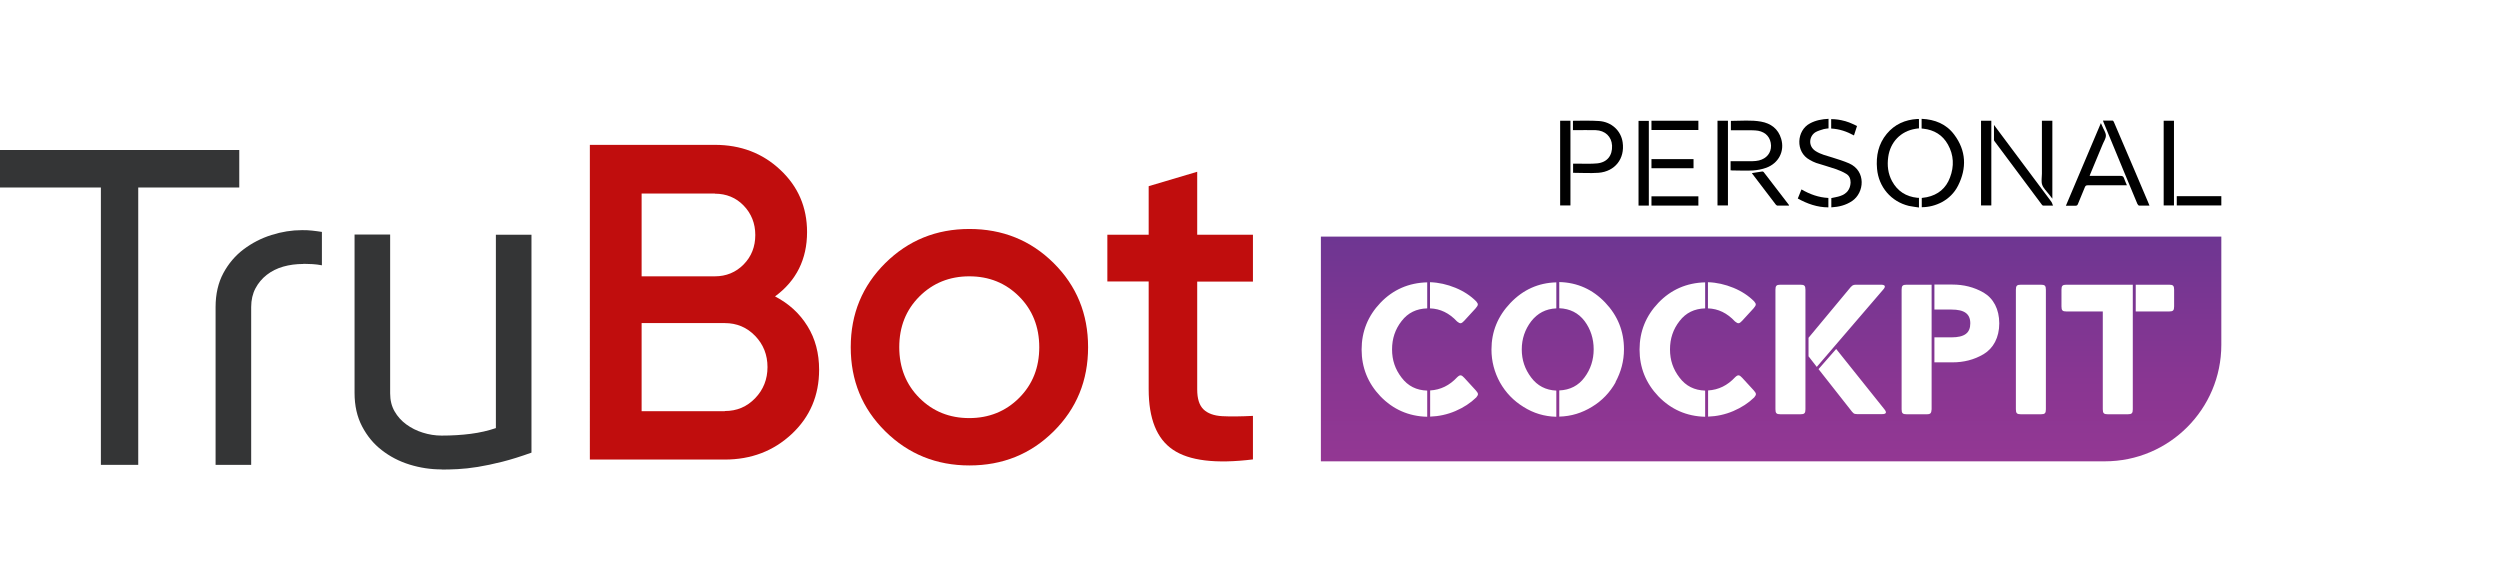<?xml version="1.0" encoding="UTF-8"?>
<svg id="Layer_1" data-name="Layer 1" xmlns="http://www.w3.org/2000/svg" xmlns:xlink="http://www.w3.org/1999/xlink" viewBox="0 0 170 40">
  <defs>
    <style>
      .cls-1 {
        fill: #c00d0d;
      }

      .cls-1, .cls-2, .cls-3, .cls-4 {
        stroke-width: 0px;
      }

      .cls-2 {
        fill: url(#linear-gradient);
      }

      .cls-3 {
        fill: #000;
      }

      .cls-4 {
        fill: #343536;
      }
    </style>
    <linearGradient id="linear-gradient" x1="120.44" y1="1230.82" x2="120.44" y2="1246.1" gradientTransform="translate(0 1262.19) scale(1 -1)" gradientUnits="userSpaceOnUse">
      <stop offset="0" stop-color="#933793"/>
      <stop offset=".36" stop-color="#893692"/>
      <stop offset=".95" stop-color="#703692"/>
      <stop offset=".99" stop-color="#6e3692"/>
    </linearGradient>
  </defs>
  <g>
    <g>
      <polygon class="cls-4" points="9.4 12.75 9.4 31.61 6.86 31.61 6.86 12.75 0 12.75 0 10.2 16.27 10.2 16.27 12.75 9.4 12.75"/>
      <path class="cls-4" d="M20.62,17.95c-.48,0-.94.06-1.36.18s-.8.31-1.12.56c-.32.25-.58.56-.77.92s-.29.79-.29,1.27v10.73h-2.42v-10.73c0-.89.18-1.66.53-2.31s.81-1.19,1.38-1.62c.56-.42,1.19-.75,1.89-.97.69-.22,1.39-.33,2.07-.33.22,0,.45,0,.68.03s.46.05.68.09v2.27c-.22-.04-.44-.07-.63-.08-.2,0-.41-.02-.63-.02"/>
      <path class="cls-4" d="M30.03,31.92c-.75,0-1.47-.11-2.18-.33-.71-.22-1.34-.55-1.89-.98-.56-.43-1-.97-1.34-1.62-.34-.65-.51-1.4-.51-2.27v-10.77h2.42v10.8c0,.47.1.87.3,1.22.2.35.47.65.8.89.33.24.7.43,1.12.56.41.13.84.2,1.28.2.71,0,1.37-.04,1.98-.12.62-.08,1.18-.21,1.71-.39v-13.15h2.42v14.82c-.73.26-1.39.47-1.99.62s-1.16.27-1.66.35c-.5.08-.96.13-1.36.15-.4.02-.77.03-1.09.03"/>
      <g>
        <path class="cls-1" d="M52.71,20.16c.94.49,1.67,1.16,2.2,2.02.53.85.79,1.85.79,2.96,0,1.75-.62,3.21-1.86,4.37-1.24,1.16-2.76,1.74-4.56,1.74h-9.17V9.85h8.5c1.75,0,3.24.56,4.45,1.7,1.21,1.13,1.82,2.54,1.82,4.23,0,1.85-.73,3.31-2.17,4.37h0ZM48.61,13.16h-4.98v5.63h4.98c.77,0,1.43-.27,1.96-.81.53-.54.79-1.21.79-2s-.27-1.46-.79-2-1.18-.81-1.96-.81ZM49.29,27.95c.82,0,1.5-.29,2.06-.87.56-.58.84-1.29.84-2.12s-.28-1.54-.84-2.12c-.56-.58-1.25-.87-2.06-.87h-5.66v5.99h5.66Z"/>
        <path class="cls-1" d="M65.92,31.65c-2.24,0-4.15-.77-5.72-2.32-1.57-1.55-2.35-3.45-2.35-5.72s.79-4.17,2.35-5.72c1.57-1.55,3.47-2.32,5.72-2.32s4.17.77,5.73,2.32,2.34,3.45,2.34,5.72-.78,4.17-2.34,5.72c-1.56,1.55-3.47,2.32-5.73,2.32ZM62.52,27.06c.92.92,2.05,1.37,3.39,1.37s2.48-.46,3.39-1.37c.92-.92,1.37-2.07,1.37-3.45s-.46-2.54-1.37-3.45c-.92-.92-2.05-1.37-3.39-1.37s-2.48.46-3.39,1.37c-.92.92-1.37,2.07-1.37,3.45s.46,2.54,1.37,3.45Z"/>
        <path class="cls-1" d="M85.2,19.15h-3.79v7.33c0,.63.14,1.08.43,1.36.28.27.71.43,1.27.46.56.03,1.26.02,2.09-.02v2.96c-2.53.31-4.34.09-5.44-.66-1.1-.74-1.65-2.11-1.65-4.11v-7.33h-2.81v-3.18h2.81v-3.3l3.3-.98v4.28h3.79v3.18h0Z"/>
      </g>
    </g>
    <path class="cls-2" d="M89.82,16.09v15.28h53.31c4.37,0,7.92-3.55,7.92-7.92v-7.36h-61.23,0ZM116.15,19.19c.58.02,1.16.15,1.72.38.56.23,1.03.54,1.41.92.17.2.14.26-.04.48l-.78.85c-.19.2-.27.21-.48.04-.53-.57-1.14-.87-1.84-.89v-1.78h0ZM97.25,19.19c.58.02,1.16.15,1.72.38.56.23,1.03.54,1.41.92.17.2.14.26-.04.48l-.78.85c-.19.2-.27.21-.48.04-.53-.57-1.14-.87-1.84-.89v-1.78h0ZM97.05,20.97c-.73.02-1.31.3-1.74.86-.44.56-.65,1.2-.65,1.93s.21,1.35.65,1.92c.43.57,1.01.86,1.74.88v1.78c-1.26-.03-2.32-.5-3.18-1.39-.85-.89-1.28-1.95-1.28-3.18s.43-2.29,1.28-3.18,1.92-1.36,3.18-1.39v1.78ZM100.38,27.03c-.38.37-.85.68-1.41.92-.56.24-1.14.36-1.72.38v-1.78c.71-.04,1.32-.34,1.84-.9.2-.19.29-.16.48.04l.78.85c.19.22.2.28.04.48h0ZM105.83,20.97c-.72.03-1.28.33-1.71.88-.42.55-.64,1.19-.64,1.91s.21,1.34.64,1.91c.42.56.99.86,1.71.89v1.78c-.81-.02-1.55-.24-2.23-.67-.68-.42-1.21-.97-1.6-1.66-.38-.69-.58-1.44-.58-2.24,0-1.22.43-2.27,1.29-3.17.86-.9,1.9-1.37,3.12-1.4v1.78h0ZM109.86,26c-.39.69-.92,1.25-1.6,1.66-.68.42-1.42.65-2.23.67v-1.78c.73-.03,1.31-.33,1.72-.89.41-.55.62-1.19.62-1.91s-.21-1.37-.62-1.92c-.42-.55-.99-.84-1.72-.87v-1.78c1.23.03,2.27.5,3.12,1.39.85.89,1.28,1.95,1.28,3.18,0,.8-.2,1.54-.58,2.24h0ZM115.95,20.97c-.73.02-1.31.3-1.74.86-.44.56-.65,1.2-.65,1.93s.21,1.35.65,1.92c.43.57,1.01.86,1.74.88v1.78c-1.26-.03-2.32-.5-3.18-1.39-.85-.89-1.28-1.95-1.28-3.18s.43-2.29,1.28-3.18,1.92-1.36,3.18-1.39v1.78ZM119.28,27.03c-.38.37-.85.68-1.41.92-.56.24-1.14.36-1.72.38v-1.78c.71-.04,1.32-.34,1.84-.9.2-.19.29-.16.48.04l.78.85c.19.22.2.28.04.48h0ZM122.77,27.83c0,.27-.07.34-.34.34h-1.36c-.27,0-.34-.07-.34-.34v-8.13c0-.27.07-.34.34-.34h1.36c.27,0,.34.07.34.34v8.13ZM122.98,24.24v-1.27l2.72-3.27c.11-.14.2-.24.26-.28s.13-.06.23-.06h1.71c.3,0,.35.12.15.34l-4.51,5.25-.55-.71h0ZM127.97,28.16h-1.69c-.11,0-.19-.02-.24-.06s-.14-.14-.24-.28l-2.14-2.72,1.2-1.37,3.27,4.09c.19.23.14.34-.15.34ZM131.35,27.83c-.02.27-.07.34-.34.34h-1.36c-.27,0-.34-.07-.34-.34v-8.13c0-.27.07-.34.34-.34h1.7v8.47h0ZM134.89,24.08c-.66.39-1.36.56-2.13.56h-1.22v-1.7h1.16c.89,0,1.28-.3,1.28-.95s-.4-.94-1.28-.94h-1.16v-1.7h1.22c.76,0,1.47.17,2.13.55.66.39,1.06,1.12,1.06,2.09s-.41,1.7-1.06,2.09h0ZM139.12,27.83c0,.27-.07.34-.34.34h-1.36c-.27,0-.34-.07-.34-.34v-8.13c0-.27.07-.34.34-.34h1.36c.27,0,.34.07.34.34v8.13ZM145.03,27.83c0,.27-.07.34-.34.34h-1.36c-.27,0-.34-.07-.34-.34v-6.65h-2.47c-.27,0-.34-.07-.34-.34v-1.14c0-.27.07-.34.34-.34h4.51v8.47h0ZM147.84,20.84c0,.27-.07.34-.34.34h-2.27v-1.82h2.27c.27,0,.34.07.34.34v1.14Z"/>
  </g>
  <g>
    <path class="cls-3" d="M124.34,8.09v.64c-.11.02-.23.02-.33.05-.18.06-.38.11-.54.2-.44.25-.56.95,0,1.3.35.22.74.31,1.13.43.38.12.77.24,1.14.4,1.17.52,1.04,2,.2,2.56-.43.29-.9.4-1.41.43v-.63c.2-.05.4-.07.6-.14.46-.15.69-.47.71-.91,0-.26-.08-.47-.3-.6-.23-.14-.47-.24-.73-.33-.43-.15-.88-.27-1.31-.41-.15-.05-.3-.13-.44-.21-.99-.53-.9-2,.02-2.48.39-.21.82-.29,1.27-.31h0Z"/>
    <path class="cls-3" d="M130.49,8.1v.63c-.08,0-.16.02-.24.03-1,.16-1.71.9-1.85,1.91-.08.58-.02,1.13.26,1.65.37.68.95,1.05,1.72,1.13.03,0,.06,0,.09,0,0,0,0,0,.02.01v.65c-.24-.04-.46-.06-.69-.11-1.2-.29-2.05-1.28-2.16-2.52-.08-.88.09-1.69.66-2.38.54-.65,1.25-.96,2.08-1.01h.07s.02,0,.04.01h0Z"/>
    <path class="cls-3" d="M130.67,8.73v-.65c.9.04,1.68.35,2.22,1.08.81,1.08.86,2.27.26,3.46-.51,1.02-1.57,1.47-2.47,1.47v-.63c.11-.02.23-.03.34-.05.77-.16,1.31-.61,1.58-1.34.29-.76.26-1.53-.14-2.24-.36-.65-.94-1-1.68-1.08-.03,0-.06,0-.11-.01Z"/>
    <path class="cls-3" d="M142.1,11.96c.71,0,1.4,0,2.09,0,.13,0,.2.03.24.15.05.16.13.31.2.49h-2.67c-.1,0-.15.03-.19.13-.15.38-.31.76-.47,1.14-.03.08-.07.12-.17.12-.21,0-.41,0-.65,0,.79-1.88,1.58-3.73,2.38-5.62.04.09.07.15.1.22.08.21.24.42.24.63s-.15.41-.23.62c-.27.66-.54,1.31-.82,1.97-.02.05-.03.09-.06.16h0Z"/>
    <path class="cls-3" d="M106.97,11.76v-.63h.38c.42,0,.85.02,1.26-.02.68-.07,1.04-.53,1.01-1.21-.03-.61-.47-1.03-1.12-1.05-.47-.01-.94,0-1.41,0-.04,0-.08,0-.13,0v-.62s.02-.02.03-.02c.58,0,1.17-.02,1.75.02.85.06,1.49.66,1.6,1.45.16,1.11-.52,1.98-1.64,2.07-.58.04-1.16,0-1.75,0h0Z"/>
    <path class="cls-3" d="M117.68,11.59v-.63h.15c.45,0,.9,0,1.35,0,.15,0,.29-.02.43-.05.52-.13.83-.51.82-1.01-.02-.54-.34-.91-.88-1.01-.13-.02-.27-.03-.4-.03-.43,0-.86,0-1.29,0h-.16v-.63s.01-.01.02-.01c.68,0,1.36-.07,2.03.05.67.12,1.17.49,1.37,1.17.25.84-.17,1.66-1.02,1.97-.28.1-.59.16-.89.18-.47.03-.95,0-1.43,0-.03,0-.05,0-.08-.01h0Z"/>
    <path class="cls-3" d="M146.16,13.98c-.25,0-.47,0-.7,0-.04,0-.1-.07-.12-.12-.31-.73-.61-1.47-.92-2.21-.45-1.1-.91-2.19-1.36-3.29-.02-.05-.04-.09-.06-.16.23,0,.45,0,.66,0,.03,0,.08.07.09.11.47,1.11.95,2.21,1.42,3.32.31.73.62,1.46.93,2.19.02.04.03.08.06.15h0Z"/>
    <path class="cls-3" d="M112.12,8.22v5.76h-.7v-5.76h.7Z"/>
    <path class="cls-3" d="M116.79,8.21h.71v5.76h-.71v-5.76Z"/>
    <path class="cls-3" d="M135.41,13.97h-.7v-5.76h.7v5.76h0Z"/>
    <path class="cls-3" d="M106.79,13.97h-.7v-5.76h.7v5.76h0Z"/>
    <path class="cls-3" d="M147.13,8.21h.7v5.76h-.7v-5.76Z"/>
    <path class="cls-3" d="M139.61,13.98c-.26,0-.46,0-.67,0-.04,0-.08-.04-.1-.07-1.07-1.43-2.14-2.86-3.2-4.29-.02-.03-.05-.06-.05-.09,0-.33,0-.66,0-1.03.05.06.08.09.1.13,1.27,1.69,2.53,3.39,3.8,5.09.05.07.07.16.12.28h0Z"/>
    <path class="cls-3" d="M138.85,8.21h.71v5.3c-.09-.12-.17-.22-.25-.32-.15-.2-.36-.39-.44-.62-.08-.23-.02-.5-.02-.76v-3.6h0Z"/>
    <path class="cls-3" d="M112.3,8.84v-.63h3.19v.63h-3.19Z"/>
    <path class="cls-3" d="M112.3,13.35h3.19v.63h-3.19v-.63Z"/>
    <path class="cls-3" d="M148.02,13.97v-.63h3.03v.63h-3.03Z"/>
    <path class="cls-3" d="M121.66,13.98h-.81s-.07-.03-.09-.06c-.53-.7-1.06-1.4-1.6-2.1-.01-.02-.02-.04-.03-.05.24-.04.48-.08.71-.11.03,0,.07.02.09.04.57.75,1.15,1.5,1.72,2.24,0,0,0,0,0,.04h0Z"/>
    <path class="cls-3" d="M112.3,11.44v-.62h2.86v.62h-2.86Z"/>
    <path class="cls-3" d="M122.25,13.5c.08-.21.17-.41.25-.62.57.33,1.17.55,1.83.58v.64c-.75,0-1.43-.24-2.08-.6Z"/>
    <path class="cls-3" d="M126.28,8.56c-.07.22-.14.43-.21.65-.49-.27-.99-.44-1.55-.47v-.64c.63,0,1.2.18,1.76.47Z"/>
  </g>
</svg>